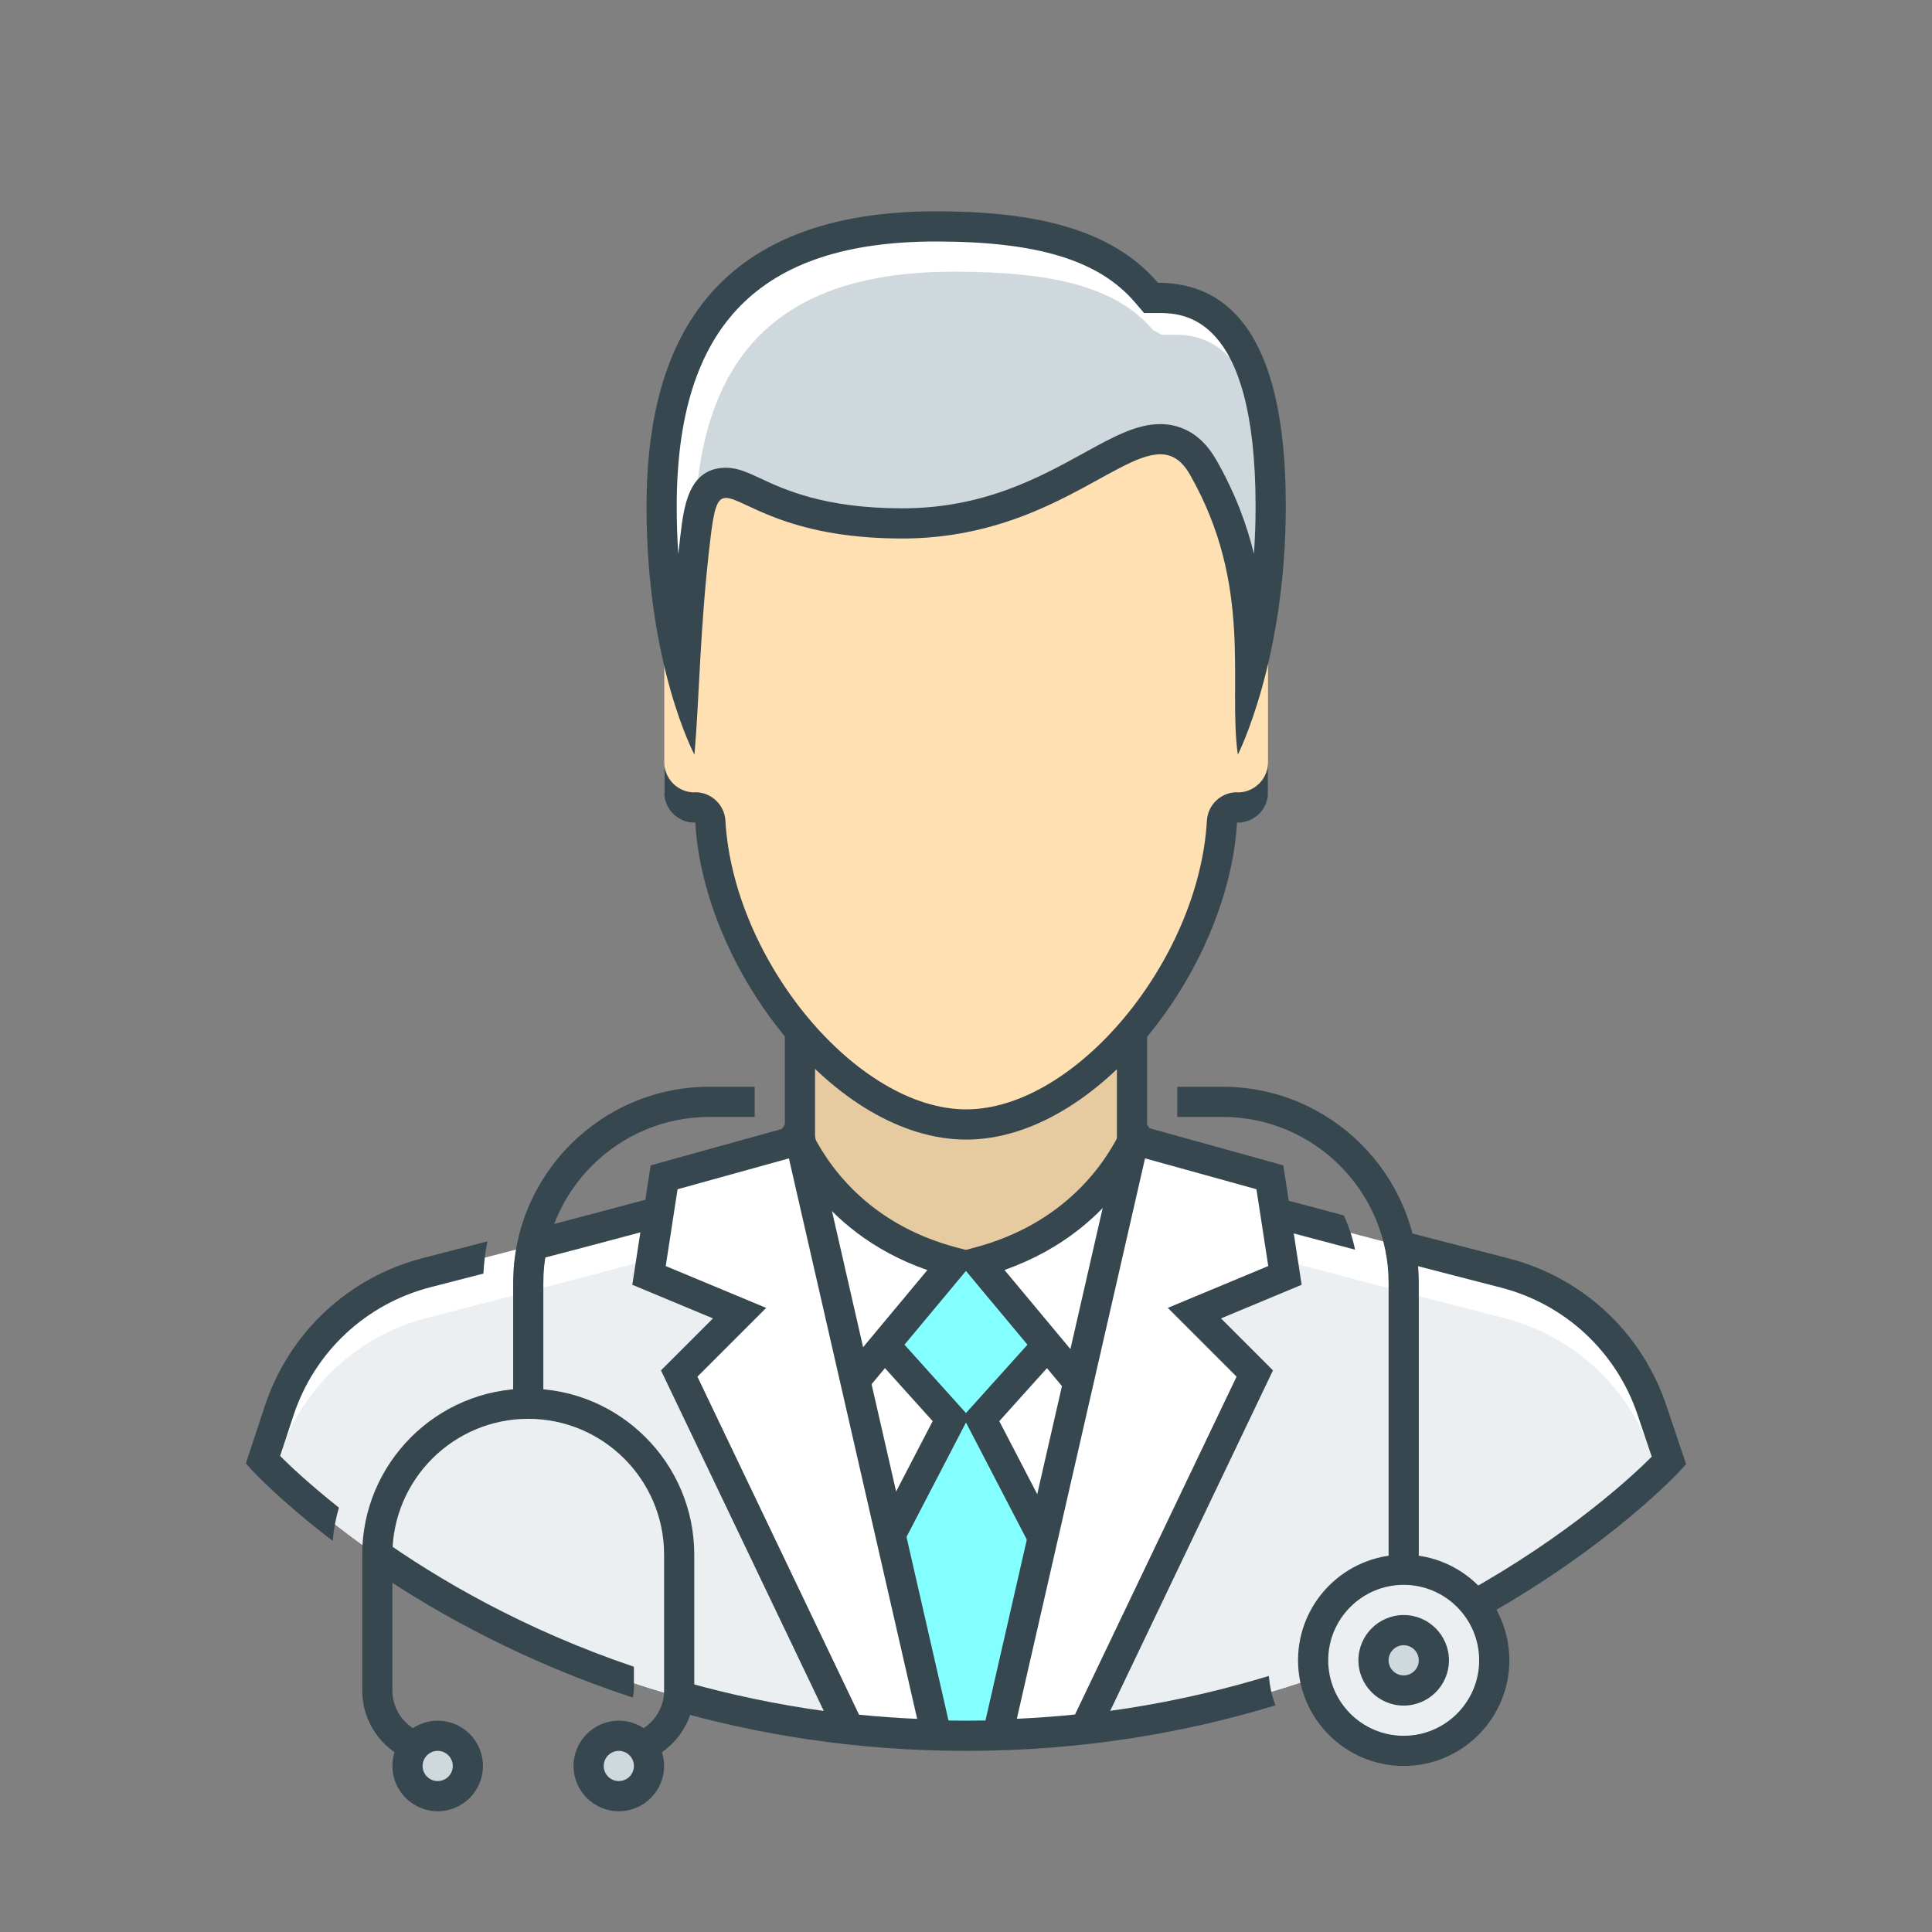 <svg xmlns="http://www.w3.org/2000/svg" xmlns:xlink="http://www.w3.org/1999/xlink" id="_x3C_Layer_x3E_" x="0px" y="0px" width="64px" height="64px" viewBox="0 0 64 64" xml:space="preserve"><rect x="0" y="0" width="64" height="64" fill="#808080" stroke="none"/><g id="male_x2C__man_x2C__doctor">	<g>		<g>			<path fill="#FFFFFF" d="M49.837,42.166C43.884,40.64,32.709,37.703,32.006,37c-0.682,0.682-11.878,3.621-17.856,5.154    c-2.31,0.592-4.152,2.317-4.901,4.58l-0.537,1.625c0,0,8.218,9.141,23.295,9.141s23.283-9.119,23.283-9.119l-0.565-1.675    C53.966,44.462,52.132,42.755,49.837,42.166z"></path>		</g>	</g>	<path fill="#ECEFF1" d="M49.837,43.666c-5.953-1.526-17.128-4.463-17.831-5.166c-0.682,0.682-11.878,3.621-17.856,5.154  c-2.31,0.592-4.152,2.317-4.901,4.58L9.081,48.74c1.747,1.723,9.692,8.76,22.925,8.76c13.213,0,21.146-7.001,22.907-8.733  l-0.189-0.561C53.966,45.962,52.132,44.255,49.837,43.666z"></path>	<g>		<g>			<path fill="#18FFFF" d="M55.116,48.648c0.056-0.09,0.118-0.177,0.173-0.268c-0.003-0.002-0.006-0.004-0.008-0.007    C55.227,48.466,55.172,48.558,55.116,48.648z"></path>		</g>	</g>	<g>		<g>			<g>				<rect x="26.506" y="34.25" fill="#E6CAA0" width="11" height="13.25"></rect>			</g>		</g>	</g>	<g>		<path fill="#FFFFFF" d="M31.756,56.688h1.342l4.471-15.144c-0.653,1.185-2.19,2.956-5.563,2.956c-2.92,0-4.463-1.329-5.25-2.456   l4.25,14.456L31.756,56.688z"></path>	</g>	<g id="creative_idea_5_">		<g>			<g>				<path fill="#84FFFF" d="M32.5,47l4.5-5H27l4.5,5l-2.791,5.372l0.449,5.014c0.921,0.072,1.868,0.114,2.848,0.114     c0.976,0,1.919-0.041,2.836-0.112l0.449-5.016L32.5,47z"></path>			</g>		</g>		<g>			<g>				<path fill="#FFFFFF" d="M32.41,41.812c3.188-0.843,4.625-2.967,5.214-4.224l1.318,1.977l-2.608,6.955L32.41,41.812z"></path>			</g>			<g>				<path fill="#FFFFFF" d="M25.059,39.564l1.316-1.975c0.589,1.262,2.023,3.393,5.213,4.225l-3.922,4.705L25.059,39.564z"></path>			</g>		</g>	</g>	<g>		<g>			<path fill="#FFE0B2" d="M32.006,37.25c-4.178,0-8.219-5.611-8.474-10.034c-0.015-0.265-0.233-0.472-0.499-0.472    c-0.02,0-0.041,0.002-0.063,0.005c-0.26-0.018-0.965-0.234-0.965-0.499v-5c0-0.275,0.725,1.5,1,1.5c0.276,0-0.5-3-0.5-3    c0-4.688,4.813-8.5,9.5-8.5s9.5,3.813,9.5,8.5c0,0-0.776,3-0.5,3c0.275,0,1-1.775,1-1.5v5c0,0.265-0.706,0.481-0.966,0.499    c-0.021-0.003-0.042-0.005-0.062-0.005c-0.266,0-0.484,0.207-0.499,0.472C40.225,31.639,36.184,37.25,32.006,37.25z"></path>		</g>	</g>	<g>		<g>			<g>				<path fill="#FFFFFF" d="M22.654,22.459c-0.371-1.296-0.736-3.198-0.736-5.68c0-6.244,2.973-9.279,9.088-9.279     c3.527,0,5.678,0.677,6.973,2.192l0.15,0.176h0.23c2.513,0,3.734,2.261,3.734,6.911c0,2.271-0.326,4.096-0.678,5.4     c0-1.867-0.095-4.136-1.564-6.707c-0.35-0.612-0.826-0.924-1.416-0.924c-0.663,0-1.377,0.394-2.282,0.893     c-1.454,0.801-3.445,1.897-6.265,1.897c-2.684,0-4.078-0.651-4.911-1.04c-0.379-0.176-0.652-0.304-0.929-0.304     c-0.796,0-0.9,0.866-1.01,1.784C22.816,19.628,22.729,21.131,22.654,22.459z"></path>			</g>		</g>		<g>			<path fill="#CFD8DC" d="M38.947,11.092h-0.461l-0.299-0.167C36.995,9.53,34.962,9,31.594,9c-5.563,0-8.3,2.563-8.563,7.948    c0.032-0.579,0.244-1.022,1.018-0.953c0,0,1.285,0.745,1.705,0.941C26.551,17.308,27.893,17,30.466,17    c2.691,0,4.544-1.182,6.028-2c0.968-0.533,1.15-0.451,1.941-0.451c0.537,0,2.069,1.889,2.57,2.891    c0.69,1.38,0.318,2.555,0.098,3.476c0.052,0.031,0.107,0.059,0.156,0.093c0.346-1.165,0.922-2.93,0.922-3.32    C42.182,11.275,39.747,11.092,38.947,11.092z"></path>		</g>	</g>	<g>		<g>			<path fill="#FFFFFF" d="M39.566,43.5l3-1.25l-0.5-3.25l-4.506-1.25l-4.509,19.711c0.995-0.028,1.958-0.095,2.89-0.196    L41.566,45.5L39.566,43.5z"></path>		</g>		<g>			<path fill="#FFFFFF" d="M22,39l-0.5,3.25l3,1.25l-2,2l5.628,11.771c0.932,0.101,1.894,0.165,2.888,0.192l-4.51-19.713L22,39z"></path>		</g>	</g>	<g>		<g>			<g>				<g>					<circle fill="#ECEFF1" cx="46.5" cy="55" r="3"></circle>				</g>				<g>					<g>						<g>							<circle fill="#CFD8DC" cx="46.5" cy="55" r="1"></circle>						</g>					</g>				</g>			</g>		</g>		<g>			<g>				<g>					<g>						<path fill="#CFD8DC" d="M19.5,58.5c0-0.55,0.45-1,1-1l0,0c0.55,0,1,0.45,1,1l0,0c0,0.55-0.45,1-1,1l0,0       C19.95,59.5,19.5,59.05,19.5,58.5L19.5,58.5z"></path>					</g>				</g>			</g>			<g>				<g>					<g>						<path fill="#CFD8DC" d="M13.5,58.5c0-0.55,0.45-1,1-1l0,0c0.55,0,1,0.45,1,1l0,0c0,0.55-0.45,1-1,1l0,0       C13.95,59.5,13.5,59.05,13.5,58.5L13.5,58.5z"></path>					</g>				</g>			</g>		</g>	</g>	<g id="male_x2C__man_x2C__doctor_1_">		<g>			<polygon fill="#37474F" points="34.374,44.169 31.999,46.809 29.624,44.169 28.977,44.945 30.896,47.077 29.329,50.094     29.673,51.599 31.999,47.122 34.371,51.688 34.716,50.183 33.103,47.077 35.021,44.945    "></polygon>		</g>		<g>			<g>				<g>					<path fill="#37474F" d="M31.005,8c3.368,0,5.401,0.622,6.594,2.018l0.299,0.351h0.461c0.8,0,3.234,0,3.234,6.411      c0,0.551-0.02,1.073-0.055,1.568c-0.237-0.98-0.625-2.023-1.253-3.123c-0.556-0.972-1.313-1.176-1.851-1.176      c-0.791,0-1.556,0.421-2.523,0.954c-1.484,0.817-3.332,1.836-6.023,1.836c-2.573,0-3.904-0.621-4.7-0.992      c-0.421-0.196-0.752-0.352-1.139-0.352h-0.001c-1.239,0-1.394,1.285-1.506,2.224c-0.027,0.217-0.051,0.428-0.073,0.635      c-0.033-0.494-0.052-1.019-0.052-1.574C22.417,10.79,25.146,8,31.005,8L31.005,8z M31.005,7c-7.941,0-9.588,5.015-9.588,9.779      c0,5.264,1.588,8.221,1.588,8.221c0.166-1.917,0.176-4.22,0.529-7.161c0.121-1.008,0.221-1.344,0.514-1.344      c0.589,0,1.957,1.344,5.84,1.344c4.617,0,7.068-2.79,8.547-2.79c0.387,0,0.707,0.19,0.982,0.672      c2.117,3.706,1.254,6.945,1.588,9.279c0,0,1.588-3.125,1.588-8.221c0-3.088-0.529-7.411-4.234-7.411      C36.813,7.56,34.237,7,31.005,7L31.005,7z"></path>				</g>			</g>		</g>		<g>			<path fill="#37474F" d="M32.419,57.979l4.77-20.852l5.322,1.477l0.608,3.956l-2.672,1.114l1.722,1.722l-5.897,12.335l-0.277,0.03    c-0.952,0.104-1.938,0.171-2.929,0.199L32.419,57.979z M37.931,38.372l-4.247,18.565c0.65-0.03,1.295-0.077,1.927-0.141    l5.352-11.193l-2.278-2.278l3.328-1.386l-0.392-2.544L37.931,38.372z"></path>			<g>				<path fill="#37474F" d="M35.861,45.173l-2.587-3.104c1.938-0.681,3.175-1.826,3.953-2.868l0.332-1.451l0.948,0.263l-0.961-1.44     l-0.377,0.804c-0.531,1.134-1.872,3.155-4.889,3.952l-0.759,0.2l4.059,4.87L35.861,45.173z"></path>				<path fill="#37474F" d="M26.505,37.75l0.363,1.587c0.783,1.01,1.995,2.09,3.852,2.736l-2.531,3.037l0.28,1.226l4.007-4.807     l-0.763-0.198c-3.013-0.786-4.354-2.814-4.886-3.953l-0.376-0.805l-0.975,1.462L26.505,37.75z"></path>				<g>					<path fill="#37474F" d="M37.999,37.872V34h-0.38c-0.291,0.355-0.601,0.688-0.921,1h0.301v5.2l0.561-2.45L37.999,37.872z"></path>					<path fill="#37474F" d="M26.999,39.91V35h0.313c-0.32-0.312-0.63-0.645-0.921-1h-0.392v3.891l0.506-0.141L26.999,39.91z"></path>				</g>				<path fill="#37474F" d="M31.646,57.98l-0.645-0.018c-0.998-0.027-1.983-0.094-2.928-0.195l-0.277-0.03l-5.9-12.341l1.722-1.722     l-2.672-1.114l0.608-3.956l5.322-1.477L31.646,57.98z M28.457,56.802c0.627,0.063,1.271,0.108,1.925,0.138l-4.248-18.567     l-3.689,1.023l-0.392,2.544l3.328,1.386l-2.278,2.278L28.457,56.802z"></path>			</g>		</g>		<g>			<g>				<g>					<path fill="#37474F" d="M41.005,26.25c-0.01,0-0.018-0.005-0.026-0.006h-0.001c-0.529,0-0.968,0.414-0.998,0.942      c-0.268,4.648-4.367,9.563-7.975,9.563s-7.707-4.915-7.975-9.563c-0.03-0.528-0.469-0.942-0.998-0.942h-0.001      c-0.009,0.001-0.017,0.006-0.026,0.006c-0.55,0-1-0.45-1-1v1c0,0.55,0.45,1,1,1c0.01,0,0.018-0.006,0.027-0.006      c0.28,4.867,4.62,10.506,8.973,10.506s8.692-5.639,8.973-10.506c0.01,0,0.018,0.006,0.027,0.006c0.55,0,1-0.45,1-1v-1      C42.005,25.8,41.555,26.25,41.005,26.25z"></path>				</g>			</g>		</g>		<g>			<g>				<path fill="#37474F" d="M46.999,52h-1v-9.5c0-3.032-2.468-5.5-5.5-5.5h-1.5v-1h1.5c3.584,0,6.5,2.916,6.5,6.5V52z"></path>				<g>					<g>						<g>							<path fill="#37474F" d="M42.218,39.65v1.038c0.817,0.22,1.719,0.459,2.67,0.709c-0.081-0.396-0.207-0.773-0.368-1.133        C43.713,40.051,42.936,39.844,42.218,39.65z"></path>							<path fill="#37474F" d="M55.196,46.546c-0.815-2.414-2.772-4.232-5.236-4.864c-1.534-0.394-2.946-0.76-4.251-1.103        c0.109,0.353,0.184,0.72,0.231,1.095c1.162,0.304,2.408,0.627,3.771,0.977c2.135,0.548,3.831,2.124,4.537,4.216l0.468,1.387        c-0.63,0.634-2.754,2.614-6.211,4.531c0.251,0.228,0.458,0.496,0.62,0.796c4.228-2.37,6.491-4.817,6.534-4.865l0.195-0.217        L55.196,46.546z"></path>						</g>						<path fill="#37474F" d="M46.499,58.5c-1.93,0-3.5-1.57-3.5-3.5s1.57-3.5,3.5-3.5s3.5,1.57,3.5,3.5S48.429,58.5,46.499,58.5z        M46.499,52.5c-1.379,0-2.5,1.121-2.5,2.5s1.121,2.5,2.5,2.5s2.5-1.121,2.5-2.5S47.878,52.5,46.499,52.5z"></path>					</g>					<g>						<g>							<g>								<path fill="#37474F" d="M46.499,56.5c-0.827,0-1.5-0.673-1.5-1.5s0.673-1.5,1.5-1.5s1.5,0.673,1.5,1.5         S47.326,56.5,46.499,56.5z M46.499,54.5c-0.275,0-0.5,0.225-0.5,0.5s0.225,0.5,0.5,0.5s0.5-0.225,0.5-0.5         S46.774,54.5,46.499,54.5z"></path>							</g>						</g>					</g>				</g>			</g>			<g>				<path fill="#37474F" d="M17.029,41.927c1.66-0.432,3.149-0.825,4.47-1.179v-1.037c-1.273,0.342-2.691,0.717-4.239,1.121     C17.147,41.184,17.068,41.549,17.029,41.927z"></path>				<path fill="#37474F" d="M17.999,46.5h-1v-4c0-3.584,2.916-6.5,6.5-6.5h1.5v1h-1.5c-3.032,0-5.5,2.468-5.5,5.5V46.5z"></path>				<g>					<path fill="#37474F" d="M9.279,48.23l0.442-1.339c0.699-2.112,2.4-3.702,4.551-4.253c0.606-0.155,1.179-0.303,1.742-0.449      c0.018-0.364,0.06-0.722,0.135-1.067c-0.681,0.176-1.388,0.358-2.125,0.548c-2.482,0.636-4.445,2.471-5.252,4.907l-0.628,1.9      l0.193,0.216c0.027,0.03,0.951,1.027,2.685,2.352c0.031-0.38,0.1-0.748,0.205-1.103C10.248,49.165,9.582,48.535,9.279,48.23z"></path>					<path fill="#37474F" d="M12.52,50.904v1.213c2.079,1.402,4.91,2.955,8.442,4.118c0.013-0.078,0.037-0.153,0.037-0.235v-0.787      C17.35,53.979,14.518,52.322,12.52,50.904z"></path>					<g>						<path fill="#37474F" d="M42.031,55.518C39.139,56.398,35.797,57,32.005,57c-3.702,0-6.969-0.581-9.818-1.431v1.054       C25.052,57.449,28.327,58,32.005,58c3.868,0,7.285-0.609,10.248-1.508C42.131,56.187,42.063,55.857,42.031,55.518z"></path>					</g>				</g>				<path fill="#37474F" d="M17.499,46c-3.032,0-5.5,2.468-5.5,5.5V56c0,1.05,0.651,1.946,1.569,2.316     c-0.011-0.357,0.149-0.71,0.469-0.896c-0.601-0.196-1.038-0.755-1.038-1.42v-4.5c0-2.481,2.019-4.5,4.5-4.5s4.5,2.019,4.5,4.5     V56c0,0.644-0.409,1.188-0.979,1.401c0.295,0.209,0.43,0.563,0.398,0.918c0.924-0.367,1.58-1.266,1.58-2.319v-4.5     C22.999,48.468,20.531,46,17.499,46z"></path>				<g>					<g>						<g>							<path fill="#37474F" d="M20.499,57c0.827,0,1.5,0.673,1.5,1.5s-0.673,1.5-1.5,1.5s-1.5-0.673-1.5-1.5S19.672,57,20.499,57z         M20.499,59c0.275,0,0.5-0.224,0.5-0.5c0-0.275-0.225-0.5-0.5-0.5s-0.5,0.225-0.5,0.5C19.999,58.776,20.224,59,20.499,59z"></path>						</g>					</g>				</g>				<g>					<g>						<g>							<path fill="#37474F" d="M14.499,57c0.827,0,1.5,0.673,1.5,1.5s-0.673,1.5-1.5,1.5s-1.5-0.673-1.5-1.5S13.672,57,14.499,57z         M14.499,59c0.275,0,0.5-0.224,0.5-0.5c0-0.275-0.225-0.5-0.5-0.5s-0.5,0.225-0.5,0.5C13.999,58.776,14.224,59,14.499,59z"></path>						</g>					</g>				</g>			</g>		</g>	</g></g></svg>